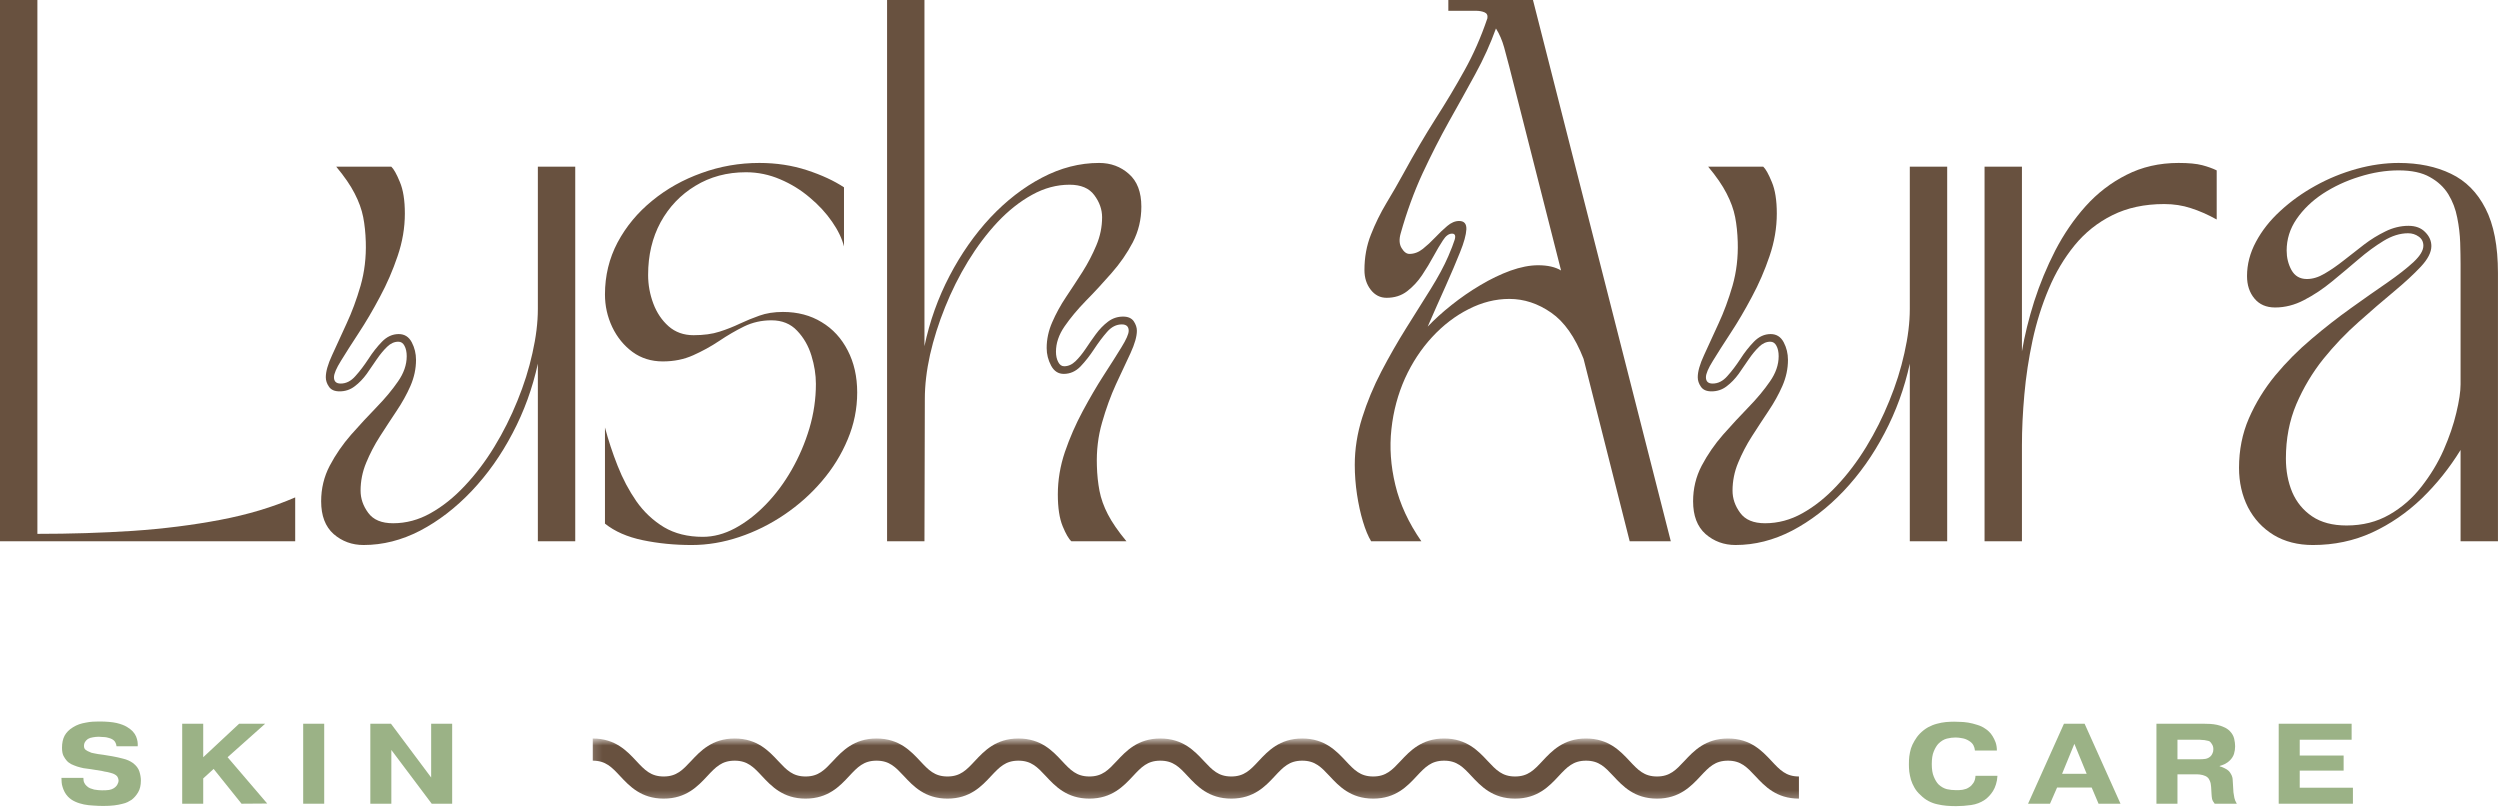 <svg width="280" height="91" viewBox="0 0 280 91" fill="none" xmlns="http://www.w3.org/2000/svg">
<path d="M0 60.625V0H4.188V59.792C7.88 59.792 11.443 59.682 14.875 59.458C18.318 59.224 21.573 58.812 24.646 58.229C27.729 57.646 30.531 56.807 33.062 55.708V60.625H0Z" fill="#68513F"/>
<path d="M35.969 56.146C35.969 54.719 36.286 53.391 36.927 52.166C37.578 50.932 38.375 49.771 39.323 48.687C40.281 47.604 41.229 46.578 42.177 45.604C43.135 44.62 43.932 43.661 44.573 42.729C45.224 41.802 45.552 40.854 45.552 39.896C45.552 39.427 45.469 39.036 45.302 38.729C45.146 38.427 44.917 38.271 44.615 38.271C44.167 38.271 43.75 38.458 43.365 38.833C42.974 39.208 42.594 39.666 42.219 40.208C41.854 40.75 41.474 41.307 41.073 41.875C40.667 42.432 40.219 42.896 39.719 43.271C39.229 43.646 38.667 43.833 38.031 43.833C37.474 43.833 37.078 43.661 36.844 43.312C36.604 42.969 36.49 42.614 36.49 42.25C36.49 41.614 36.724 40.786 37.198 39.771C37.667 38.745 38.203 37.578 38.802 36.271C39.411 34.969 39.938 33.541 40.385 32C40.828 30.448 41.021 28.812 40.969 27.104C40.938 26.094 40.844 25.161 40.677 24.312C40.51 23.453 40.188 22.573 39.719 21.666C39.26 20.765 38.573 19.765 37.656 18.666H43.823C44.099 18.916 44.417 19.489 44.781 20.375C45.156 21.25 45.344 22.432 45.344 23.916C45.344 25.515 45.073 27.104 44.531 28.687C44 30.26 43.344 31.781 42.552 33.25C41.771 34.724 40.979 36.073 40.177 37.291C39.385 38.5 38.724 39.536 38.198 40.396C37.667 41.245 37.406 41.864 37.406 42.25C37.406 42.724 37.656 42.958 38.156 42.958C38.766 42.958 39.312 42.682 39.802 42.125C40.302 41.573 40.786 40.932 41.26 40.208C41.729 39.474 42.24 38.828 42.781 38.271C43.333 37.703 43.958 37.416 44.656 37.416C45.307 37.416 45.792 37.724 46.115 38.333C46.432 38.932 46.594 39.594 46.594 40.312C46.594 41.302 46.385 42.271 45.969 43.229C45.552 44.177 45.031 45.114 44.406 46.041C43.792 46.958 43.177 47.906 42.552 48.875C41.938 49.833 41.427 50.823 41.01 51.833C40.594 52.833 40.385 53.875 40.385 54.958C40.385 55.833 40.667 56.661 41.24 57.437C41.807 58.219 42.74 58.604 44.031 58.604C45.49 58.604 46.885 58.229 48.219 57.479C49.562 56.729 50.844 55.708 52.052 54.416C53.271 53.125 54.375 51.666 55.365 50.041C56.365 48.406 57.224 46.687 57.948 44.896C58.682 43.104 59.245 41.323 59.635 39.541C60.036 37.766 60.24 36.12 60.24 34.604V18.666H64.427V60.625H60.24V40.729C59.641 43.479 58.698 46.078 57.406 48.521C56.125 50.969 54.599 53.125 52.823 55C51.042 56.875 49.12 58.354 47.052 59.437C44.979 60.51 42.87 61.041 40.719 61.041C39.427 61.041 38.307 60.63 37.365 59.812C36.432 58.979 35.969 57.76 35.969 56.146Z" fill="#68513F"/>
<path d="M67.756 47.875C68.131 49.292 68.6 50.724 69.172 52.167C69.74 53.615 70.443 54.938 71.277 56.146C72.12 57.344 73.152 58.307 74.36 59.042C75.579 59.766 77.032 60.125 78.714 60.125C79.922 60.125 81.12 59.807 82.318 59.167C83.527 58.516 84.672 57.635 85.756 56.521C86.85 55.396 87.818 54.104 88.652 52.646C89.495 51.177 90.162 49.62 90.652 47.979C91.136 46.344 91.381 44.682 91.381 43C91.381 41.974 91.214 40.917 90.881 39.833C90.547 38.74 90.011 37.807 89.277 37.042C88.553 36.266 87.594 35.875 86.402 35.875C85.303 35.875 84.282 36.104 83.339 36.562C82.407 37.021 81.475 37.562 80.547 38.188C79.631 38.802 78.657 39.333 77.631 39.792C76.615 40.25 75.485 40.479 74.235 40.479C72.943 40.479 71.808 40.125 70.839 39.417C69.881 38.708 69.12 37.781 68.568 36.625C68.027 35.474 67.756 34.26 67.756 32.979C67.756 30.885 68.225 28.938 69.172 27.146C70.131 25.354 71.422 23.802 73.047 22.479C74.672 21.146 76.516 20.115 78.589 19.375C80.657 18.625 82.808 18.25 85.047 18.25C86.949 18.25 88.725 18.521 90.381 19.062C92.032 19.604 93.412 20.245 94.527 20.979V27.604C94.303 26.719 93.86 25.792 93.193 24.833C92.527 23.865 91.693 22.958 90.693 22.125C89.704 21.281 88.6 20.599 87.381 20.083C86.157 19.557 84.881 19.292 83.547 19.292C81.422 19.292 79.532 19.802 77.881 20.812C76.225 21.812 74.928 23.177 73.985 24.896C73.053 26.62 72.589 28.583 72.589 30.792C72.589 31.891 72.782 32.958 73.172 34C73.558 35.031 74.131 35.875 74.881 36.542C75.641 37.208 76.574 37.542 77.672 37.542C78.808 37.542 79.782 37.411 80.589 37.146C81.407 36.885 82.162 36.583 82.86 36.25C83.568 35.917 84.297 35.62 85.047 35.354C85.808 35.078 86.693 34.938 87.693 34.938C89.344 34.938 90.787 35.323 92.027 36.083C93.277 36.833 94.245 37.891 94.943 39.25C95.652 40.615 96.006 42.182 96.006 43.958C96.006 45.781 95.652 47.531 94.943 49.208C94.245 50.891 93.282 52.453 92.047 53.896C90.824 55.328 89.422 56.578 87.839 57.646C86.256 58.719 84.574 59.552 82.797 60.146C81.032 60.74 79.256 61.042 77.464 61.042C75.532 61.042 73.704 60.859 71.985 60.5C70.261 60.141 68.85 59.521 67.756 58.646V47.875Z" fill="#68513F"/>
<path d="M99.352 60.625V0H103.539V38.771C104.122 35.995 105.06 33.37 106.352 30.896C107.643 28.427 109.169 26.245 110.935 24.354C112.711 22.469 114.633 20.979 116.706 19.896C118.789 18.802 120.919 18.25 123.102 18.25C124.404 18.25 125.518 18.662 126.435 19.479C127.362 20.287 127.831 21.51 127.831 23.146C127.831 24.578 127.508 25.912 126.872 27.146C126.232 28.37 125.435 29.521 124.477 30.604C123.529 31.688 122.581 32.719 121.622 33.688C120.674 34.661 119.878 35.62 119.227 36.562C118.586 37.495 118.268 38.438 118.268 39.396C118.268 39.844 118.352 40.224 118.518 40.542C118.685 40.865 118.904 41.021 119.185 41.021C119.643 41.021 120.065 40.833 120.456 40.458C120.841 40.083 121.216 39.625 121.581 39.083C121.94 38.542 122.32 37.995 122.727 37.438C123.143 36.87 123.602 36.396 124.102 36.021C124.602 35.646 125.164 35.458 125.789 35.458C126.341 35.458 126.737 35.635 126.977 35.979C127.211 36.328 127.331 36.682 127.331 37.042C127.331 37.682 127.091 38.516 126.622 39.542C126.148 40.557 125.607 41.719 124.997 43.021C124.398 44.328 123.878 45.76 123.435 47.312C122.987 48.854 122.794 50.479 122.852 52.188C122.878 53.177 122.977 54.104 123.143 54.979C123.31 55.844 123.622 56.719 124.081 57.604C124.539 58.495 125.232 59.5 126.164 60.625H119.997C119.706 60.375 119.378 59.812 119.018 58.938C118.654 58.052 118.477 56.865 118.477 55.375C118.477 53.781 118.737 52.198 119.268 50.625C119.81 49.042 120.477 47.516 121.268 46.042C122.06 44.573 122.841 43.229 123.622 42.021C124.414 40.802 125.07 39.76 125.602 38.896C126.143 38.021 126.414 37.406 126.414 37.042C126.414 36.573 126.154 36.333 125.643 36.333C125.029 36.333 124.482 36.615 123.997 37.167C123.508 37.724 123.023 38.37 122.539 39.104C122.065 39.828 121.56 40.474 121.018 41.042C120.477 41.599 119.852 41.875 119.143 41.875C118.529 41.875 118.06 41.573 117.727 40.958C117.393 40.333 117.227 39.677 117.227 38.979C117.227 37.995 117.435 37.031 117.852 36.083C118.268 35.125 118.779 34.188 119.393 33.271C120.018 32.344 120.633 31.396 121.247 30.438C121.857 29.469 122.372 28.479 122.789 27.479C123.216 26.469 123.435 25.417 123.435 24.333C123.435 23.458 123.143 22.635 122.56 21.854C121.987 21.078 121.065 20.688 119.789 20.688C118.357 20.688 116.961 21.062 115.602 21.812C114.237 22.562 112.945 23.583 111.727 24.875C110.518 26.167 109.414 27.635 108.414 29.271C107.424 30.896 106.57 32.604 105.852 34.396C105.128 36.188 104.565 37.969 104.164 39.729C103.773 41.495 103.581 43.146 103.581 44.688L103.539 60.625H99.352Z" fill="#68513F"/>
<path d="M169.047 33.479C167.49 33.479 165.969 33.865 164.484 34.625C162.995 35.375 161.635 36.417 160.401 37.75C159.177 39.073 158.161 40.615 157.359 42.375C156.568 44.141 156.057 46.036 155.839 48.062C155.615 50.094 155.76 52.177 156.276 54.312C156.786 56.453 157.76 58.557 159.193 60.625H153.568C153.234 60.073 152.927 59.333 152.651 58.417C152.37 57.49 152.151 56.474 151.984 55.375C151.818 54.266 151.734 53.161 151.734 52.062C151.734 50.302 152.01 48.536 152.568 46.771C153.12 45.01 153.839 43.286 154.714 41.604C155.599 39.911 156.531 38.286 157.505 36.729C158.49 35.177 159.401 33.724 160.234 32.375C161.078 31.016 161.74 29.787 162.214 28.688C162.547 27.912 162.781 27.302 162.922 26.854C163.057 26.396 162.964 26.167 162.63 26.167C162.266 26.167 161.927 26.417 161.609 26.917C161.286 27.406 160.932 28 160.547 28.708C160.172 29.406 159.745 30.104 159.276 30.812C158.802 31.521 158.24 32.125 157.589 32.625C156.948 33.115 156.182 33.354 155.297 33.354C154.589 33.354 153.995 33.057 153.526 32.458C153.052 31.849 152.818 31.115 152.818 30.25C152.818 28.823 153.057 27.495 153.547 26.271C154.031 25.037 154.609 23.865 155.276 22.75C155.953 21.625 156.589 20.531 157.172 19.458C158.406 17.198 159.609 15.146 160.776 13.312C161.953 11.479 163.036 9.667 164.026 7.875C165.026 6.083 165.88 4.141 166.589 2.042C166.641 1.708 166.531 1.49 166.255 1.375C165.99 1.266 165.661 1.208 165.276 1.208H162.214V0H171.693L187.13 60.625H182.526L177.359 40.188C176.411 37.76 175.203 36.036 173.734 35.021C172.26 33.995 170.698 33.479 169.047 33.479ZM156.88 26.125C156.682 26.807 156.719 27.365 156.984 27.792C157.245 28.224 157.536 28.438 157.859 28.438C158.385 28.438 158.885 28.25 159.359 27.875C159.828 27.5 160.286 27.078 160.734 26.604C161.193 26.12 161.641 25.688 162.089 25.312C162.531 24.938 162.974 24.75 163.422 24.75C163.99 24.75 164.26 25.062 164.234 25.688C164.203 26.302 163.969 27.156 163.526 28.25C163.094 29.333 162.557 30.594 161.922 32.021C161.281 33.438 160.609 34.958 159.901 36.583C160.661 35.781 161.552 34.974 162.568 34.167C163.594 33.349 164.672 32.604 165.797 31.938C166.932 31.26 168.057 30.719 169.172 30.312C170.297 29.912 171.328 29.708 172.276 29.708C173.344 29.708 174.198 29.906 174.839 30.292L169.047 7.5C168.88 6.833 168.682 6.104 168.464 5.312C168.24 4.51 167.932 3.802 167.547 3.188C166.932 4.896 166.156 6.615 165.214 8.333C164.281 10.042 163.302 11.807 162.276 13.625C161.26 15.448 160.276 17.385 159.318 19.438C158.37 21.495 157.557 23.724 156.88 26.125Z" fill="#68513F"/>
<path d="M189.627 56.146C189.627 54.719 189.945 53.391 190.585 52.166C191.236 50.932 192.033 49.771 192.981 48.687C193.939 47.604 194.887 46.578 195.835 45.604C196.794 44.62 197.59 43.661 198.231 42.729C198.882 41.802 199.21 40.854 199.21 39.896C199.21 39.427 199.127 39.036 198.96 38.729C198.804 38.427 198.575 38.271 198.273 38.271C197.825 38.271 197.408 38.458 197.023 38.833C196.632 39.208 196.252 39.666 195.877 40.208C195.512 40.75 195.132 41.307 194.731 41.875C194.325 42.432 193.877 42.896 193.377 43.271C192.887 43.646 192.325 43.833 191.689 43.833C191.132 43.833 190.736 43.661 190.502 43.312C190.262 42.969 190.148 42.614 190.148 42.25C190.148 41.614 190.382 40.786 190.856 39.771C191.325 38.745 191.861 37.578 192.46 36.271C193.07 34.969 193.596 33.541 194.044 32C194.486 30.448 194.679 28.812 194.627 27.104C194.596 26.094 194.502 25.161 194.335 24.312C194.169 23.453 193.846 22.573 193.377 21.666C192.919 20.765 192.231 19.765 191.314 18.666H197.481C197.757 18.916 198.075 19.489 198.439 20.375C198.814 21.25 199.002 22.432 199.002 23.916C199.002 25.515 198.731 27.104 198.189 28.687C197.658 30.26 197.002 31.781 196.21 33.25C195.429 34.724 194.637 36.073 193.835 37.291C193.044 38.5 192.382 39.536 191.856 40.396C191.325 41.245 191.064 41.864 191.064 42.25C191.064 42.724 191.314 42.958 191.814 42.958C192.424 42.958 192.971 42.682 193.46 42.125C193.96 41.573 194.445 40.932 194.919 40.208C195.387 39.474 195.898 38.828 196.439 38.271C196.992 37.703 197.617 37.416 198.314 37.416C198.965 37.416 199.45 37.724 199.773 38.333C200.09 38.932 200.252 39.594 200.252 40.312C200.252 41.302 200.044 42.271 199.627 43.229C199.21 44.177 198.689 45.114 198.064 46.041C197.45 46.958 196.835 47.906 196.21 48.875C195.596 49.833 195.085 50.823 194.669 51.833C194.252 52.833 194.044 53.875 194.044 54.958C194.044 55.833 194.325 56.661 194.898 57.437C195.465 58.219 196.398 58.604 197.689 58.604C199.148 58.604 200.544 58.229 201.877 57.479C203.221 56.729 204.502 55.708 205.71 54.416C206.929 53.125 208.033 51.666 209.023 50.041C210.023 48.406 210.882 46.687 211.606 44.896C212.34 43.104 212.903 41.323 213.294 39.541C213.695 37.766 213.898 36.12 213.898 34.604V18.666H218.085V60.625H213.898V40.729C213.299 43.479 212.356 46.078 211.064 48.521C209.783 50.969 208.257 53.125 206.481 55C204.7 56.875 202.778 58.354 200.71 59.437C198.637 60.51 196.528 61.041 194.377 61.041C193.085 61.041 191.965 60.63 191.023 59.812C190.09 58.979 189.627 57.76 189.627 56.146Z" fill="#68513F"/>
<path d="M222.27 60.625V18.667H226.457V39.354C226.759 37.562 227.217 35.698 227.832 33.75C228.457 31.807 229.238 29.912 230.186 28.062C231.145 26.219 232.275 24.562 233.582 23.104C234.9 21.635 236.426 20.458 238.165 19.583C239.9 18.698 241.842 18.25 243.999 18.25C245.124 18.25 246.004 18.333 246.645 18.5C247.28 18.667 247.822 18.865 248.27 19.083V24.583C247.27 24.031 246.301 23.604 245.374 23.312C244.457 23.01 243.462 22.854 242.395 22.854C240.186 22.854 238.249 23.271 236.582 24.104C234.926 24.927 233.52 26.052 232.353 27.479C231.186 28.912 230.217 30.537 229.457 32.354C228.691 34.161 228.087 36.083 227.645 38.125C227.212 40.156 226.905 42.177 226.728 44.188C226.546 46.203 226.457 48.099 226.457 49.875V60.625H222.27Z" fill="#68513F"/>
<path d="M250.771 52.396C250.771 50.411 251.136 48.562 251.876 46.854C252.626 45.135 253.61 43.531 254.834 42.042C256.068 40.557 257.423 39.198 258.896 37.958C260.365 36.708 261.834 35.562 263.292 34.521C264.761 33.469 266.115 32.516 267.355 31.667C268.589 30.807 269.574 30.037 270.313 29.354C271.048 28.662 271.417 28.052 271.417 27.521C271.417 27.078 271.24 26.74 270.896 26.5C270.548 26.25 270.152 26.125 269.709 26.125C268.803 26.125 267.886 26.412 266.959 26.979C266.042 27.537 265.094 28.229 264.126 29.062C263.167 29.885 262.178 30.708 261.167 31.542C260.167 32.365 259.131 33.052 258.063 33.604C257.006 34.161 255.923 34.438 254.813 34.438C253.824 34.438 253.053 34.104 252.501 33.438C251.943 32.771 251.667 31.932 251.667 30.917C251.667 29.599 252.001 28.323 252.667 27.083C253.334 25.833 254.24 24.682 255.396 23.625C256.548 22.557 257.855 21.62 259.313 20.812C260.782 19.995 262.324 19.365 263.938 18.917C265.548 18.474 267.115 18.25 268.646 18.25C270.896 18.25 272.844 18.656 274.501 19.458C276.167 20.25 277.459 21.552 278.376 23.354C279.303 25.146 279.771 27.557 279.771 30.583V60.625H275.584V50.396C274.344 52.411 272.896 54.224 271.23 55.833C269.563 57.432 267.709 58.703 265.667 59.646C263.626 60.578 261.417 61.042 259.042 61.042C257.36 61.042 255.896 60.667 254.646 59.917C253.407 59.156 252.449 58.12 251.771 56.812C251.105 55.495 250.771 54.021 250.771 52.396ZM272.313 27.562C272.313 28.26 271.917 29.031 271.126 29.875C270.344 30.708 269.339 31.641 268.105 32.667C266.881 33.682 265.568 34.812 264.167 36.062C262.761 37.302 261.443 38.682 260.209 40.208C258.985 41.74 257.98 43.427 257.188 45.271C256.407 47.12 256.021 49.146 256.021 51.354C256.021 52.729 256.256 53.99 256.73 55.125C257.214 56.25 257.959 57.156 258.959 57.833C259.969 58.516 261.256 58.854 262.813 58.854C264.605 58.854 266.199 58.453 267.605 57.646C269.006 56.844 270.209 55.792 271.209 54.5C272.219 53.208 273.048 51.844 273.688 50.396C274.324 48.938 274.798 47.557 275.105 46.25C275.423 44.932 275.584 43.865 275.584 43.042V29.625C275.584 28.917 275.568 28.104 275.542 27.188C275.511 26.26 275.402 25.323 275.209 24.375C275.027 23.417 274.693 22.542 274.209 21.75C273.719 20.958 273.032 20.323 272.146 19.833C271.271 19.333 270.105 19.083 268.646 19.083C267.199 19.083 265.735 19.323 264.251 19.792C262.761 20.25 261.402 20.885 260.167 21.688C258.943 22.495 257.959 23.448 257.209 24.542C256.469 25.625 256.105 26.802 256.105 28.062C256.105 28.854 256.282 29.583 256.646 30.25C257.021 30.917 257.594 31.25 258.376 31.25C259.011 31.25 259.673 31.052 260.355 30.646C261.048 30.245 261.761 29.75 262.501 29.167C263.251 28.573 264.006 27.979 264.771 27.396C265.532 26.812 266.334 26.323 267.167 25.917C268.011 25.5 268.876 25.292 269.751 25.292C270.553 25.292 271.178 25.531 271.626 26C272.084 26.458 272.313 26.979 272.313 27.562Z" fill="#68513F"/>
<mask id="mask0_144_1076" style="mask-type:luminance" maskUnits="userSpaceOnUse" x="66" y="82" width="137" height="8">
<path d="M66.147 82.721H202.146V89.721H66.147V82.721Z" fill="white"/>
</mask>
<g mask="url(#mask0_144_1076)">
<path d="M201.48 89.445C198.954 89.445 197.647 88.049 196.6 86.924C195.658 85.919 194.98 85.195 193.533 85.195C192.079 85.195 191.402 85.919 190.465 86.924C189.413 88.049 188.105 89.445 185.585 89.445C183.059 89.445 181.751 88.049 180.704 86.924C179.762 85.919 179.085 85.195 177.637 85.195C176.189 85.195 175.507 85.919 174.569 86.924C173.522 88.049 172.215 89.445 169.689 89.445C167.163 89.445 165.861 88.049 164.809 86.924C163.871 85.919 163.189 85.195 161.741 85.195C160.293 85.195 159.616 85.919 158.673 86.924C157.626 88.049 156.324 89.445 153.798 89.445C151.272 89.445 149.965 88.049 148.918 86.924C147.975 85.919 147.298 85.195 145.85 85.195C144.402 85.195 143.72 85.919 142.783 86.924C141.736 88.049 140.428 89.445 137.902 89.445C135.376 89.445 134.074 88.049 133.022 86.924C132.085 85.919 131.408 85.195 129.954 85.195C128.507 85.195 127.829 85.919 126.892 86.924C125.84 88.049 124.533 89.445 122.012 89.445C119.486 89.445 118.178 88.049 117.132 86.924C116.189 85.919 115.512 85.195 114.064 85.195C112.616 85.195 111.939 85.919 110.996 86.924C109.949 88.049 108.642 89.445 106.116 89.445C103.595 89.445 102.288 88.049 101.241 86.924C100.298 85.919 99.621 85.195 98.173 85.195C96.725 85.195 96.043 85.919 95.106 86.924C94.059 88.049 92.751 89.445 90.225 89.445C87.699 89.445 86.397 88.049 85.345 86.924C84.408 85.919 83.725 85.195 82.283 85.195C80.835 85.195 80.152 85.919 79.215 86.924C78.163 88.049 76.861 89.445 74.335 89.445C71.809 89.445 70.507 88.049 69.454 86.924C68.517 85.919 67.835 85.195 66.387 85.195V82.711C68.913 82.711 70.22 84.112 71.267 85.232C72.204 86.237 72.887 86.966 74.335 86.966C75.783 86.966 76.46 86.237 77.402 85.232C78.449 84.112 79.757 82.711 82.283 82.711C84.803 82.711 86.111 84.112 87.158 85.232C88.1 86.237 88.777 86.966 90.225 86.966C91.673 86.966 92.35 86.237 93.293 85.232C94.34 84.112 95.647 82.711 98.173 82.711C100.699 82.711 102.001 84.112 103.053 85.232C103.991 86.237 104.668 86.966 106.116 86.966C107.564 86.966 108.246 86.237 109.184 85.232C110.236 84.112 111.538 82.711 114.064 82.711C116.59 82.711 117.897 84.112 118.944 85.232C119.882 86.237 120.564 86.966 122.012 86.966C123.46 86.966 124.137 86.237 125.079 85.232C126.126 84.112 127.434 82.711 129.954 82.711C132.48 82.711 133.788 84.112 134.835 85.232C135.777 86.237 136.454 86.966 137.902 86.966C139.35 86.966 140.033 86.237 140.97 85.232C142.017 84.112 143.324 82.711 145.85 82.711C148.376 82.711 149.678 84.112 150.73 85.232C151.668 86.237 152.35 86.966 153.798 86.966C155.246 86.966 155.923 86.237 156.866 85.232C157.913 84.112 159.22 82.711 161.741 82.711C164.267 82.711 165.574 84.112 166.621 85.232C167.564 86.237 168.241 86.966 169.689 86.966C171.137 86.966 171.819 86.237 172.757 85.232C173.803 84.112 175.111 82.711 177.637 82.711C180.163 82.711 181.465 84.112 182.517 85.232C183.454 86.237 184.137 86.966 185.585 86.966C187.033 86.966 187.71 86.237 188.652 85.232C189.699 84.112 191.007 82.711 193.533 82.711C196.053 82.711 197.361 84.112 198.413 85.232C199.35 86.237 200.027 86.966 201.48 86.966V89.445Z" fill="#68513F"/>
</g>
<path d="M9.341 87.12V87.162C9.341 87.37 9.372 87.547 9.445 87.683C9.513 87.823 9.596 87.933 9.695 88.016C9.805 88.13 9.935 88.219 10.091 88.287C10.242 88.344 10.393 88.391 10.55 88.433C10.716 88.464 10.867 88.485 11.008 88.495C11.159 88.511 11.3 88.516 11.425 88.516C11.758 88.516 12.018 88.505 12.216 88.474C12.425 88.433 12.581 88.38 12.695 88.308C12.888 88.198 13.034 88.058 13.133 87.891C13.227 87.724 13.279 87.568 13.279 87.412C13.279 87.302 13.242 87.177 13.175 87.037C13.102 86.886 12.93 86.755 12.654 86.641C12.581 86.615 12.492 86.589 12.383 86.558C12.284 86.532 12.175 86.505 12.05 86.474C11.935 86.448 11.82 86.427 11.695 86.412C11.581 86.386 11.492 86.365 11.425 86.349L10.133 86.141C9.883 86.115 9.622 86.079 9.362 86.037C9.112 85.985 8.867 85.922 8.633 85.849C8.393 85.766 8.174 85.677 7.966 85.579C7.758 85.469 7.581 85.329 7.445 85.162C7.346 85.052 7.237 84.886 7.112 84.662C6.997 84.427 6.945 84.12 6.945 83.745C6.945 83.219 7.039 82.766 7.237 82.391C7.445 82.016 7.758 81.704 8.174 81.454C8.393 81.318 8.622 81.204 8.862 81.12C9.112 81.037 9.362 80.974 9.612 80.933C9.872 80.88 10.133 80.844 10.383 80.829C10.633 80.818 10.867 80.808 11.091 80.808C11.909 80.808 12.56 80.865 13.05 80.974C13.534 81.089 13.925 81.235 14.216 81.412C14.477 81.568 14.695 81.735 14.862 81.912C15.029 82.094 15.154 82.282 15.237 82.474C15.32 82.672 15.372 82.865 15.404 83.058C15.43 83.24 15.435 83.412 15.425 83.579H13.05C13.034 83.412 12.987 83.261 12.904 83.12C12.831 82.985 12.7 82.865 12.508 82.766C12.409 82.714 12.289 82.672 12.154 82.641C12.029 82.599 11.893 82.573 11.758 82.558C11.633 82.547 11.508 82.537 11.383 82.537C11.258 82.526 11.154 82.516 11.07 82.516C10.846 82.516 10.622 82.537 10.404 82.579C10.18 82.61 9.992 82.672 9.841 82.766C9.701 82.865 9.591 82.985 9.508 83.12C9.435 83.245 9.404 83.386 9.404 83.537C9.404 83.745 9.471 83.901 9.612 83.995C9.747 84.094 9.893 84.172 10.05 84.224C10.102 84.255 10.164 84.282 10.237 84.308C10.32 84.323 10.414 84.344 10.529 84.37C10.654 84.386 10.8 84.412 10.966 84.454C11.133 84.485 11.331 84.511 11.57 84.537L12.591 84.704C12.992 84.776 13.393 84.865 13.8 84.974C14.216 85.073 14.575 85.235 14.883 85.454C15.258 85.735 15.497 86.052 15.612 86.412C15.721 86.761 15.779 87.094 15.779 87.412C15.779 87.954 15.675 88.401 15.466 88.745C15.258 89.094 15.013 89.37 14.737 89.579C14.612 89.662 14.466 89.745 14.3 89.829C14.133 89.912 13.925 89.985 13.675 90.037C13.425 90.105 13.122 90.162 12.779 90.204C12.43 90.245 12.029 90.266 11.57 90.266C11.206 90.266 10.841 90.25 10.466 90.224C10.102 90.209 9.747 90.167 9.404 90.099C9.055 90.026 8.727 89.927 8.424 89.787C8.117 89.651 7.846 89.464 7.612 89.224C7.456 89.058 7.331 88.886 7.237 88.704C7.138 88.511 7.06 88.323 7.008 88.141C6.951 87.964 6.914 87.787 6.904 87.62C6.888 87.443 6.883 87.287 6.883 87.162V87.12H9.341Z" fill="#9BB286"/>
<path d="M26.781 81.058H29.698L25.49 84.808L29.927 89.995L27.052 90.016L23.927 86.12L22.76 87.183V90.016H20.406V81.058H22.76V84.808L26.781 81.058Z" fill="#9BB286"/>
<path d="M36.311 81.058V90.016H33.957V81.058H36.311Z" fill="#9BB286"/>
<path d="M50.643 90.016H48.352L43.831 83.995V90.016H41.477V81.058H43.789L48.289 87.079V81.058H50.643V90.016Z" fill="#9BB286"/>
<path d="M223.714 86.891C223.698 87.24 223.641 87.558 223.547 87.849C223.464 88.131 223.349 88.381 223.214 88.599C223.073 88.823 222.922 89.016 222.755 89.183C222.599 89.349 222.448 89.485 222.297 89.579C221.849 89.886 221.344 90.079 220.776 90.162C220.203 90.245 219.635 90.287 219.068 90.287C218.734 90.287 218.385 90.271 218.026 90.245C217.677 90.214 217.328 90.162 216.984 90.079C216.651 90.011 216.323 89.891 216.005 89.724C215.682 89.558 215.38 89.329 215.089 89.037C214.807 88.787 214.589 88.516 214.422 88.224C214.255 87.933 214.12 87.636 214.026 87.329C213.943 87.026 213.88 86.724 213.839 86.433C213.807 86.141 213.797 85.865 213.797 85.599C213.797 85.308 213.807 85.016 213.839 84.724C213.88 84.422 213.943 84.12 214.026 83.829C214.12 83.537 214.255 83.256 214.422 82.974C214.589 82.683 214.786 82.412 215.026 82.162C215.318 81.87 215.62 81.636 215.943 81.454C216.276 81.276 216.609 81.141 216.943 81.058C217.286 80.964 217.62 80.901 217.943 80.87C218.276 80.844 218.578 80.829 218.859 80.829C219.01 80.829 219.224 80.839 219.505 80.849C219.797 80.849 220.109 80.881 220.443 80.933C220.776 80.99 221.109 81.073 221.443 81.183C221.786 81.282 222.094 81.428 222.359 81.62C222.484 81.693 222.615 81.797 222.755 81.933C222.906 82.073 223.047 82.245 223.172 82.454C223.297 82.651 223.406 82.881 223.505 83.141C223.599 83.407 223.651 83.714 223.651 84.058H221.193C221.177 83.849 221.12 83.657 221.026 83.474C220.927 83.282 220.76 83.115 220.526 82.974C220.286 82.823 220.036 82.724 219.776 82.683C219.51 82.631 219.26 82.599 219.026 82.599C218.703 82.599 218.38 82.641 218.047 82.724C217.714 82.808 217.391 83.006 217.089 83.308C216.906 83.506 216.74 83.782 216.589 84.141C216.432 84.506 216.359 84.985 216.359 85.579C216.359 86.162 216.432 86.636 216.589 86.995C216.74 87.36 216.911 87.641 217.109 87.849C217.411 88.131 217.734 88.308 218.068 88.391C218.401 88.464 218.724 88.495 219.047 88.495C219.156 88.495 219.276 88.495 219.401 88.495C219.536 88.485 219.677 88.469 219.818 88.454C219.953 88.428 220.089 88.391 220.214 88.349C220.349 88.297 220.474 88.224 220.589 88.141C220.74 88.047 220.885 87.891 221.026 87.683C221.161 87.474 221.24 87.214 221.255 86.891H223.714Z" fill="#9BB286"/>
<path d="M233.705 86.662L232.33 83.308L230.955 86.662H233.705ZM229.601 90.016H227.143L231.163 81.058H233.476L237.497 90.016H235.038L234.268 88.204H230.393L229.601 90.016Z" fill="#9BB286"/>
<path d="M243.876 85.037H246.376C246.568 85.037 246.777 85.026 247.001 84.995C247.235 84.954 247.438 84.849 247.605 84.683C247.673 84.615 247.735 84.516 247.792 84.391C247.86 84.266 247.896 84.11 247.896 83.912C247.896 83.693 247.844 83.511 247.751 83.37C247.667 83.219 247.574 83.11 247.48 83.037C247.407 82.995 247.318 82.969 247.209 82.954C247.11 82.927 247.006 82.907 246.896 82.891C246.798 82.88 246.693 82.87 246.584 82.87C246.485 82.86 246.407 82.849 246.355 82.849H243.876V85.037ZM241.521 81.058H246.813C247.032 81.058 247.277 81.068 247.542 81.079C247.803 81.094 248.063 81.13 248.313 81.183C248.574 81.24 248.824 81.323 249.063 81.433C249.313 81.532 249.532 81.677 249.73 81.87C249.99 82.136 250.157 82.427 250.23 82.745C250.298 83.052 250.334 83.329 250.334 83.579C250.334 83.87 250.292 84.157 250.209 84.433C250.126 84.698 249.969 84.943 249.751 85.162C249.594 85.318 249.417 85.448 249.209 85.558C249.001 85.657 248.798 85.735 248.605 85.787V85.829C248.782 85.87 248.964 85.943 249.146 86.037C249.339 86.12 249.506 86.235 249.646 86.37C249.74 86.485 249.818 86.594 249.876 86.704C249.943 86.818 249.99 86.933 250.021 87.058C250.048 87.172 250.063 87.282 250.063 87.391C250.074 87.505 250.084 87.615 250.084 87.724L250.146 88.745C250.173 88.969 250.209 89.177 250.251 89.37C250.292 89.568 250.381 89.782 250.521 90.016H248.042C247.886 89.823 247.792 89.641 247.751 89.474C247.719 89.297 247.699 89.094 247.688 88.87L247.646 88.141C247.631 87.865 247.584 87.636 247.501 87.454C247.428 87.276 247.339 87.141 247.23 87.058C247.105 86.948 246.928 86.865 246.709 86.808C246.485 86.755 246.277 86.724 246.084 86.724H243.876V90.016H241.521V81.058Z" fill="#9BB286"/>
<path d="M262.486 84.62V86.308H257.569V88.224H263.527V90.016H255.215V81.058H263.382V82.849H257.569V84.62H262.486Z" fill="#9BB286"/>
</svg>
